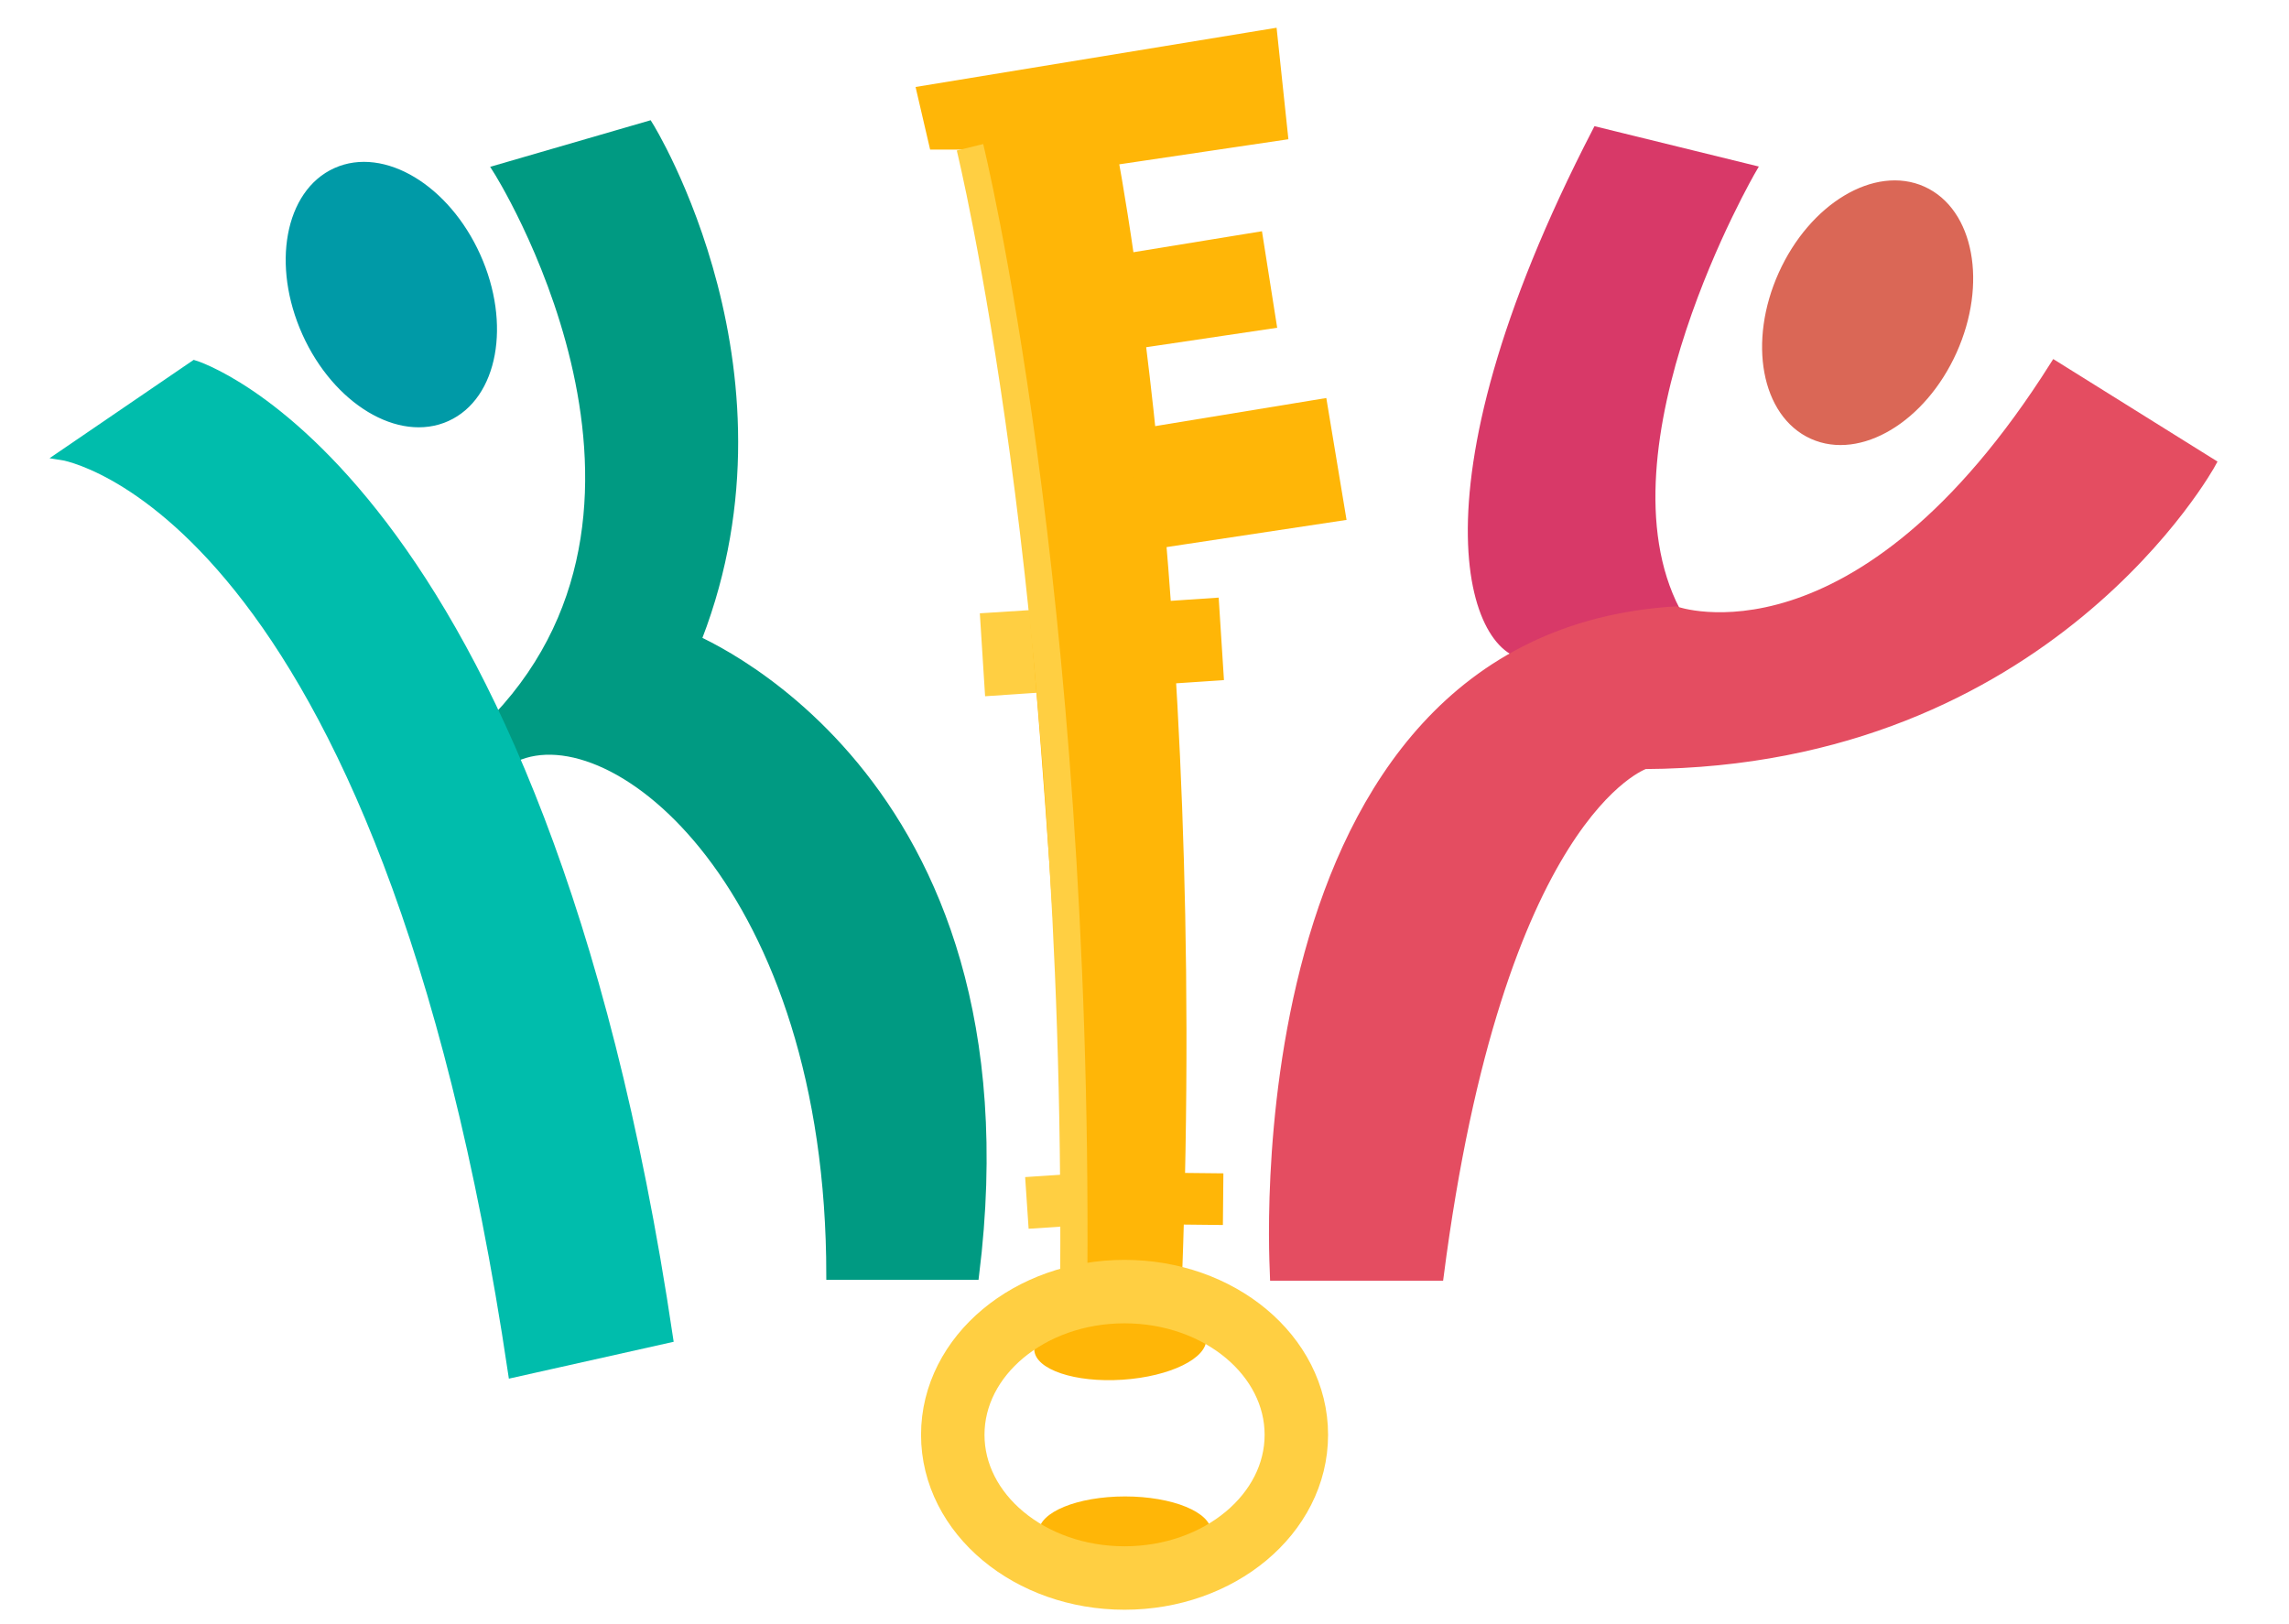 <?xml version="1.0" encoding="utf-8"?>
<!-- Generator: Adobe Illustrator 26.5.0, SVG Export Plug-In . SVG Version: 6.00 Build 0)  -->
<svg version="1.1" id="ff38af24-3d22-43e6-aa79-8464c1dc5755"
	 xmlns="http://www.w3.org/2000/svg" xmlns:xlink="http://www.w3.org/1999/xlink" x="0px" y="0px" viewBox="0 0 505 358.3"
	 style="enable-background:new 0 0 505 358.3;" xml:space="preserve">
<style type="text/css">
	.st0{fill:#FFB607;}
	.st1{fill:#FFCF42;stroke:#FFCF42;stroke-miterlimit:10;}
	.st2{fill:#FFB607;stroke:#FFB607;stroke-miterlimit:10;}
	.st3{fill:#009A82;stroke:#009A82;stroke-width:2;stroke-miterlimit:10;}
	.st4{fill:#009AA7;stroke:#009AA7;stroke-width:2;stroke-miterlimit:10;}
	.st5{fill:#DA6756;stroke:#DA6756;stroke-width:2;stroke-miterlimit:10;}
	.st6{fill:#D83968;stroke:#D83968;stroke-width:2;stroke-miterlimit:10;}
	.st7{fill:none;stroke:#FFB607;stroke-width:6;stroke-miterlimit:10;}
	.st8{fill:none;stroke:#FFCF42;stroke-width:6;stroke-miterlimit:10;}
	.st9{fill:#00BDAC;stroke:#00BDAC;stroke-width:2;stroke-miterlimit:10;}
	.st10{fill:#E44D61;stroke:#E44D61;stroke-width:2;stroke-miterlimit:10;}
	.st11{fill:none;stroke:#FFCF42;stroke-width:14;stroke-miterlimit:10;}
</style>
<ellipse transform="matrix(0.998 -6.627390e-02 6.627390e-02 0.998 -19.115 17.031)" class="st0" cx="247.1" cy="296.6" rx="19" ry="7.8"/>
<ellipse class="st0" cx="248.2" cy="338" rx="19" ry="7.8"/>
<path class="st1" d="M216.7,135.8l1.1,17.3l26.6-1.8c-0.6-5.8-1.1-11.5-1.2-17.2L216.7,135.8z"/>
<path class="st2" d="M268.4,132.4l-25.2,1.7c0.1,5.8,0.6,11.5,1.2,17.2l25.1-1.7L268.4,132.4z"/>
<path class="st1" d="M250.2,258.6l-23.5,1.6l0.7,10.4l24-1.6C250.7,265.5,250.3,262.1,250.2,258.6z"/>
<path class="st2" d="M269.4,259.4l-18.8-0.2c-0.2,3.5-0.1,7,0.4,10.4l18.3,0.2L269.4,259.4z"/>
<path class="st3" d="M151.5,140.3c0,0,77.4,29.5,63.5,141.1h-31.7c0-85.6-47.8-124.4-69.7-114.3l-3.9-8.7c45.9-48.7,0-121,0-121
	l33.4-9.7c0,0,34.7,55.6,9.7,115.8"/>
<ellipse transform="matrix(0.912 -0.411 0.411 0.912 -19.08 41.192)" class="st4" cx="86.3" cy="65" rx="20.5" ry="29.6"/>
<ellipse transform="matrix(0.411 -0.912 0.912 0.411 179.728 416.256)" class="st5" cx="411.9" cy="69.1" rx="29.5" ry="20.5"/>
<path class="st6" d="M369.7,134.8c-18.8-36.2,16.8-97.4,16.8-97.4l-34.2-8.4c-42.4,82-26.2,117.7-13.9,115.4
	C352.4,141.9,369.7,134.8,369.7,134.8z"/>
<path class="st2" d="M236.9,281.5C229.3,96.5,214,32.5,214,32.5h-8.4l-3-12.9l78.6-12.9l2.5,23.6l-41.1,6.1l2.9,20.5l32.5-5.3
	l3.2,20.3l-31.6,4.7L252,95l40.2-6.6l4.3,25.9l-41.7,6.3l3,160.9H236.9z"/>
<path class="st7" d="M242.7,29.9c0,0,20.7,100,15.1,251.5"/>
<path class="st8" d="M214,32.5c0,0,23.9,97.3,22.9,248.9"/>
<path class="st9" d="M113.1,303C84.6,111.1,13.6,100.5,13.6,100.5l29.3-20c0,0,76.1,22.9,104.6,214.8L113.1,303z"/>
<path class="st10" d="M369.7,134.8c0,0,40.2,14.6,83.6-54.2l34.6,21.6c0,0-35.9,66-125,66.5c0,0-32.2,10.7-45.4,112.9h-36.3
	C281.2,281.5,271.9,140.8,369.7,134.8z"/>
<ellipse class="st11" cx="248.1" cy="316.6" rx="37.9" ry="31.6"/>
</svg>

